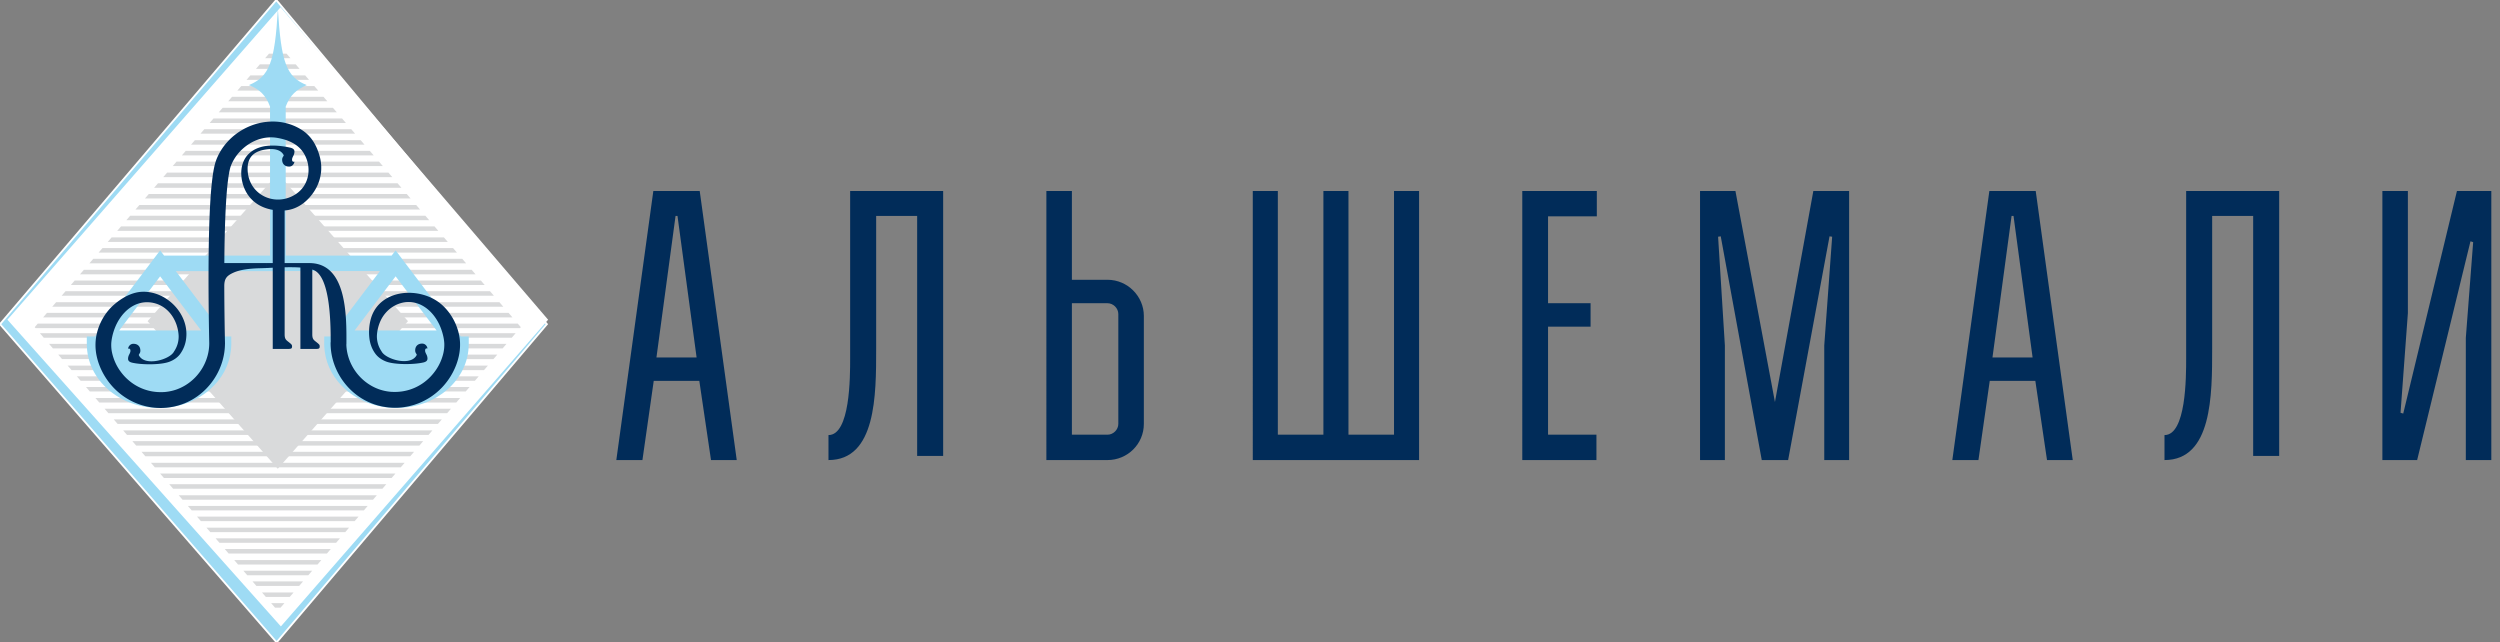 <svg xmlns="http://www.w3.org/2000/svg" width="288" height="74" viewBox="0 0 288 74">
    <rect x="0" y="0" width="288" height="74" fill="#808080" stroke="none"/>
    <g fill="none" fill-rule="evenodd">
        <path fill="#9EDBF4" stroke="#FFF" stroke-width=".216" d="M31.865 74L63 37.344 31.828 0 0 37.344z"/>
        <path fill="#FFF" stroke="#FFF" stroke-width=".216" d="M32.357 72L63 36.83 32.324 1 1 36.83z"/>
        <path fill="#D9DADB" d="M31.599 5.469h.804L32 5l-.401.469zm1.415.714l.444.518h-2.915l.444-.518h2.027zm1.053 1.23l.444.52h-5.023l.444-.52h4.135zm1.09 1.271l.444.517h-7.2l.444-.517h6.312zm1.053 1.233l.446.518h-9.31l.444-.518h8.42zm1.054 1.232l.446.517H26.29l.445-.517h10.529zm1.09 1.268l.444.52H25.204l.444-.52h12.706zm1.054 1.232l.444.52H24.148l.443-.52h14.817zm1.054 1.232l.445.518H23.094l.444-.518h16.924zm1.089 1.268l.444.52h-19.99l.445-.52h19.1zm1.054 1.232l.445.52H20.951l.443-.52h21.211zm1.055 1.233l.445.518H19.896l.444-.518h23.32zm1.088 1.268l.444.52H18.808l.444-.52h25.496zm1.055 1.234l.444.517H17.753l.443-.517h27.607zm1.054 1.231l.444.518H16.697l.445-.518h29.715zm1.09 1.27l.442.518H15.61l.446-.519h31.892zm1.054 1.232l.445.517h-34.89l.444-.517h34zm1.055 1.23l.444.52h-37l.445-.52h36.111zm1.088 1.27l.443.519H12.413l.444-.518h38.287zm1.054 1.232l.445.52H11.358l.445-.52h40.395zm1.055 1.233l.445.519H10.3l.445-.52h42.507zm1.088 1.268l.443.519H9.215l.446-.519h44.68zm1.056 1.232l.443.52H8.161l.444-.52h46.792zm1.055 1.233l.444.518H7.105l.444-.518h48.903zm1.087 1.269l.442.517H6.018l.445-.517H57.54zm1.055 1.23l.444.52H4.964l.443-.52h53.187zm1.055 1.232l.351.41-.092.11H4.093L4 37.688l.35-.41h55.3zm-.246 1.107l-.444.52H5.042l-.445-.52h54.806zm-1.056 1.232l-.444.519H6.096l-.444-.52h52.695zm-1.054 1.231l-.446.52H7.15l-.443-.52h50.585zm-1.088 1.27l-.444.518H8.24l-.445-.517h48.41zM55.15 43.35l-.444.519H9.294l-.444-.519h46.3zm-1.055 1.232l-.445.518h-43.3l-.444-.518h44.19zm-1.087 1.27l-.443.517H11.436l-.444-.517h42.016zm-1.057 1.232l-.443.517H12.49l-.443-.517H51.95zm-1.053 1.231l-.446.519H13.547l-.444-.519h37.795zm-1.088 1.27l-.443.52H14.633l-.442-.52h35.62zm-1.056 1.231l-.444.52H15.69l-.443-.52h33.508zM47.7 52.049l-.445.516h-30.51l-.444-.516h31.4zm-1.088 1.268l-.444.519H17.833l-.445-.52h29.224zm-1.056 1.233l-.443.518H18.887l-.445-.518h27.114zm-1.054 1.23l-.445.52H19.943l-.446-.52h25.005zm-1.088 1.271l-.443.517H21.029l-.444-.517h22.829zm-1.056 1.232l-.443.518h-19.83l-.444-.518h20.717zm-1.053 1.231l-.446.52H23.14l-.444-.52h18.609zm-1.089 1.27l-.443.519H24.228l-.444-.518h16.432zm-1.055 1.232l-.443.518H25.283l-.444-.518h14.322zm-1.056 1.232l-.443.52H26.337l-.443-.52h12.211zm-1.086 1.27l-.444.518h-9.15l-.444-.519H37.02zm-1.055 1.23l-.443.52h-7.04l-.445-.52h7.928zm-1.055 1.232l-.445.52h-4.93l-.442-.52h5.817zm-1.087 1.27l-.443.518h-2.755l-.444-.518h3.642zm-1.055 1.231l-.444.519h-.643l-.446-.519h1.533z"/>
        <path fill="#D9DADB" d="M32 20l15 17-15 17-15-17z"/>
        <path fill="#9EDBF4" d="M18.448 31.833l-4.721 6.237h9.444l-4.723-6.237zM32.012 1c.372 6.207.98 7.88 3.334 8.803-1.186.496-1.935 1.15-2.432 2.477v17.167h12.202l.459-.602.725.96 6.53 8.625.253.332H54v.892h-.005c0 2.052-.947 3.901-2.475 5.232-1.5 1.305-3.565 2.11-5.843 2.112V47v-.002c-2.277 0-4.342-.807-5.842-2.112-1.315-1.145-2.202-2.675-2.423-4.387-.094-.748-.058-.829-.058-1.74h.714l.25-.329 5.449-7.201H32.013v.002H20.253l5.45 7.2.253.331h.686c0 .876.026.931-.038 1.556-.18 1.785-1.08 3.383-2.443 4.568-1.497 1.305-3.562 2.11-5.841 2.112V47v-.002c-2.277 0-4.344-.807-5.842-2.112-1.53-1.33-2.475-3.18-2.475-5.232H10v-.896H10.943l.249-.327 6.53-8.627.726-.96.457.603h12.203V12.28c-.492-1.347-1.239-2.007-2.435-2.477 2.354-.982 2.987-2.586 3.34-8.803zm13.563 30.833l-4.723 6.237h9.444l-4.721-6.237z"/>
        <path fill="#012C59" d="M30.696 16.811c.967-.119 2.082.046 2.756.203.31.073.469.213.469.444 0 .171-.046.343-.138.51-.091.173-.137.306-.137.403 0 .178.06.266.18.266a.195.195 0 0 0 .095-.017.68.68 0 0 1-.209.412.59.59 0 0 1-.407.157c-.245 0-.44-.07-.584-.213-.145-.14-.217-.337-.217-.586 0-.113.03-.216.09-.312.059-.096.104-.164.09-.196-.284-.59-.994-.763-1.747-.699a3.26 3.26 0 0 0-.24.028v-.4zm0 5.926V24c.226.073.467.132.724.174v6.132h-.724v.57l.724-.035V40.195h1.829c.132 0 .23-.016.296-.047.066-.032.1-.114.1-.244 0-.09-.021-.16-.061-.209a1.61 1.61 0 0 0-.208-.195c-.377-.315-.585-.368-.585-.979v-7.73c.621-.012 1.249-.009 1.815.03V40.196h1.828c.132 0 .23-.016.297-.047.065-.032.1-.114.1-.244 0-.09-.02-.16-.061-.209a1.61 1.61 0 0 0-.208-.195c-.377-.315-.586-.368-.586-.979v-7.467c.062.02.121.039.173.062 1.828.78 1.95 5.742 1.948 8.264-.008.05-.014.1-.014.152.002 2.579 1.41 5.044 3.624 6.387a7.282 7.282 0 0 0 3.114 1.021c.248.023.475.034.679.034a7.43 7.43 0 0 0 4.155-1.275 7.504 7.504 0 0 0 1.243-1.043c.017-.016.036-.034.051-.051l.001-.003c.943-1 1.617-2.265 1.9-3.552a6.063 6.063 0 0 0 .146-1.54v-.017c-.065-1.648-.878-3.325-2.12-4.41-2.418-2.114-7.071-1.86-8.126 1.543a5.857 5.857 0 0 0-.201 2.29c.074.674.304 1.319.712 1.856.301.397.728.686 1.221.876.995.379 3.205.363 4.295.107.314-.074.47-.213.47-.446 0-.168-.046-.34-.14-.509-.089-.17-.135-.304-.135-.402 0-.176.061-.264.18-.264.042 0 .074.004.095.016a.685.685 0 0 0-.208-.411.588.588 0 0 0-.407-.158c-.246 0-.441.07-.586.211-.144.142-.217.339-.217.59 0 .11.03.215.09.31s.105.164.089.195c-.656 1.366-3.61.508-4.057-.42a3.043 3.043 0 0 1-.527-1.904l.003-.02a4.713 4.713 0 0 1 .426-1.618c.607-1.284 1.888-2.154 3.273-2.131h.02c.234.006.468.038.696.094.23.057.45.136.656.234v.002c1.13.545 2.003 1.702 2.423 3.069.069.22.13.454.178.696.045.232.074.459.084.675v.02c.006.173 0 .349-.016.524a4.533 4.533 0 0 1-.087.553 5.687 5.687 0 0 1-.901 2.018h-.001c-.17.242-.357.473-.563.688v.002l-.015.017-.01.01a5.866 5.866 0 0 1-.943.793 5.615 5.615 0 0 1-3.147.96c-.2 0-.371-.004-.518-.018a5.4 5.4 0 0 1-2.335-.772c-1.634-.99-2.69-2.778-2.748-4.664a.781.781 0 0 0 .009-.124c.017-3.234.046-9.265-4.274-9.265H32.79v-6.062c1.296-.09 2.346-.814 3.104-1.779 1.122-1.431 1.332-3.063.919-4.515-.393-1.375-1.057-2.357-2.064-2.995-1.256-.796-2.678-1.067-4.054-.914v1.812a4.337 4.337 0 0 1 1.023-.002h.014c1.707.251 2.683.904 3.213 1.723 1.036 1.599.73 3.772-.902 4.812-1.079.692-2.318.76-3.348.35zm-.47-5.843c.152-.037.309-.064.47-.083v.4c-1.397.18-2.261.86-2.164 2.468.09 1.5.992 2.59 2.164 3.058V24c-1.39-.443-2.203-1.404-2.6-2.44a4.63 4.63 0 0 1-.223-.792c-.32-1.695.297-3.372 2.354-3.874zm.47-1.041V14.04c-2.507.276-4.864 1.952-5.796 4.42-.005.019-.012.034-.016.051-.16.444-.29 1.075-.394 1.845a36.952 36.952 0 0 0-.248 2.653c-.322 5.03-.217 12.73-.137 16.52v.028c-.002 1.945-1.07 3.808-2.75 4.826-.353.214-.721.386-1.103.515-.39.13-.803.217-1.234.259-.147.013-.32.018-.52.018a5.63 5.63 0 0 1-3.65-1.345c-.154-.13-.3-.265-.436-.407l-.01-.013H14.4l-.016-.016-.001-.002a5.811 5.811 0 0 1-.56-.688h-.002a5.7 5.7 0 0 1-.9-2.02 4.118 4.118 0 0 1-.104-1.075v-.02c.01-.216.04-.443.085-.675.048-.245.108-.476.177-.696.423-1.367 1.295-2.523 2.424-3.07v-.001a3.313 3.313 0 0 1 1.352-.327h.02c1.448-.025 2.65.81 3.272 2.13.12.25.214.513.284.783.071.268.119.548.142.835l.002.02a3.012 3.012 0 0 1-.527 1.904c-.447.928-3.399 1.786-4.055.42-.016-.031.027-.1.088-.196a.562.562 0 0 0 .09-.308c0-.253-.073-.447-.216-.59-.145-.142-.34-.212-.585-.212a.579.579 0 0 0-.407.158.68.68 0 0 0-.21.412.207.207 0 0 1 .095-.017c.119 0 .18.087.18.264 0 .098-.047.231-.136.403-.093.168-.139.34-.139.508 0 .233.156.373.47.446 1.09.256 3.3.272 4.295-.108.494-.189.922-.478 1.222-.875a3.754 3.754 0 0 0 .711-1.856c.312-2.798-2.265-5.429-5.07-5.329-1.062.039-2.21.582-3.258 1.496-1.241 1.083-2.053 2.762-2.118 4.41l-.001.01v.01a6.055 6.055 0 0 0 .145 1.54c.284 1.283.96 2.55 1.902 3.55v.001c.018.018.032.036.05.053.185.19.375.37.576.537A7.437 7.437 0 0 0 18.499 47c.205 0 .434-.011.682-.034a7.2 7.2 0 0 0 1.64-.343 7.234 7.234 0 0 0 1.47-.676c2.193-1.329 3.594-3.758 3.625-6.307.003-.03.003-.058.003-.088-.036-1.627-.075-4.01-.083-6.594.004-.874.285-1.196 1.065-1.55.785-.354 1.897-.482 3.106-.508.197-.004.43-.013.69-.024v-.57h-4.854c.017-2.536.077-5.09.21-7.181.061-.967.139-1.827.235-2.525.087-.645.185-1.147.296-1.46.005-.013.012-.024.016-.036.515-1.37 1.76-2.602 3.296-3.08.26-.08.527-.14.8-.171z"/>
        <g fill="#012C59">
            <path d="M71 53l4.264-31h5.343l4.265 31h-2.964l-1.347-9.123H75.31L74.008 53H71zm6.823-28.121l-2.2 16.297h4.625l-2.2-16.297h-.225zM105.655 24.879h-4.721V40.18c0 5.32 0 12.819-5.494 12.819v-2.878c2.497 0 2.497-6.67 2.497-8.85V22h10.714v30.52h-2.996V24.88zM120.541 22h2.941v10.23h4.1c2.317 0 4.189 1.905 4.189 4.164v12.443c0 2.303-1.872 4.163-4.189 4.163h-7.04V22zm8.289 14.171c0-.664-.58-1.24-1.248-1.24h-4.1v15.146h4.1c.669 0 1.248-.575 1.248-1.24V36.17zM147.207 50.077h5.248V22h2.887v28.077h5.248V22h2.887v31h-19.156V22h2.886zM178.335 24.924v10.008h4.9v2.7h-4.9v12.445h5.574V53h-8.542V22h8.587v2.924zM210.154 39.803l.911-12.532-.303-.045L205.992 53h-3.037l-4.726-25.774-.304.045.781 12.532V53h-2.862V22h4.077l4.552 24.314L208.897 22h4.121v31h-2.864zM224.908 53l4.266-31h5.34l4.266 31h-2.965l-1.344-9.123h-5.253L227.916 53h-3.008zm6.825-28.121l-2.2 16.297h4.622l-2.198-16.297h-.224zM259.564 24.879h-4.723V40.18c0 5.32 0 12.819-5.492 12.819v-2.878c2.496 0 2.496-6.67 2.496-8.85V22h10.715v30.52h-2.996V24.88zM284.597 27.801L278.455 53h-4.005V22h2.937v14.083l-.846 11.47.312.088L283.04 22H287v31h-2.937V38.917l.845-11.026z"/>
        </g>
    </g>
</svg>
